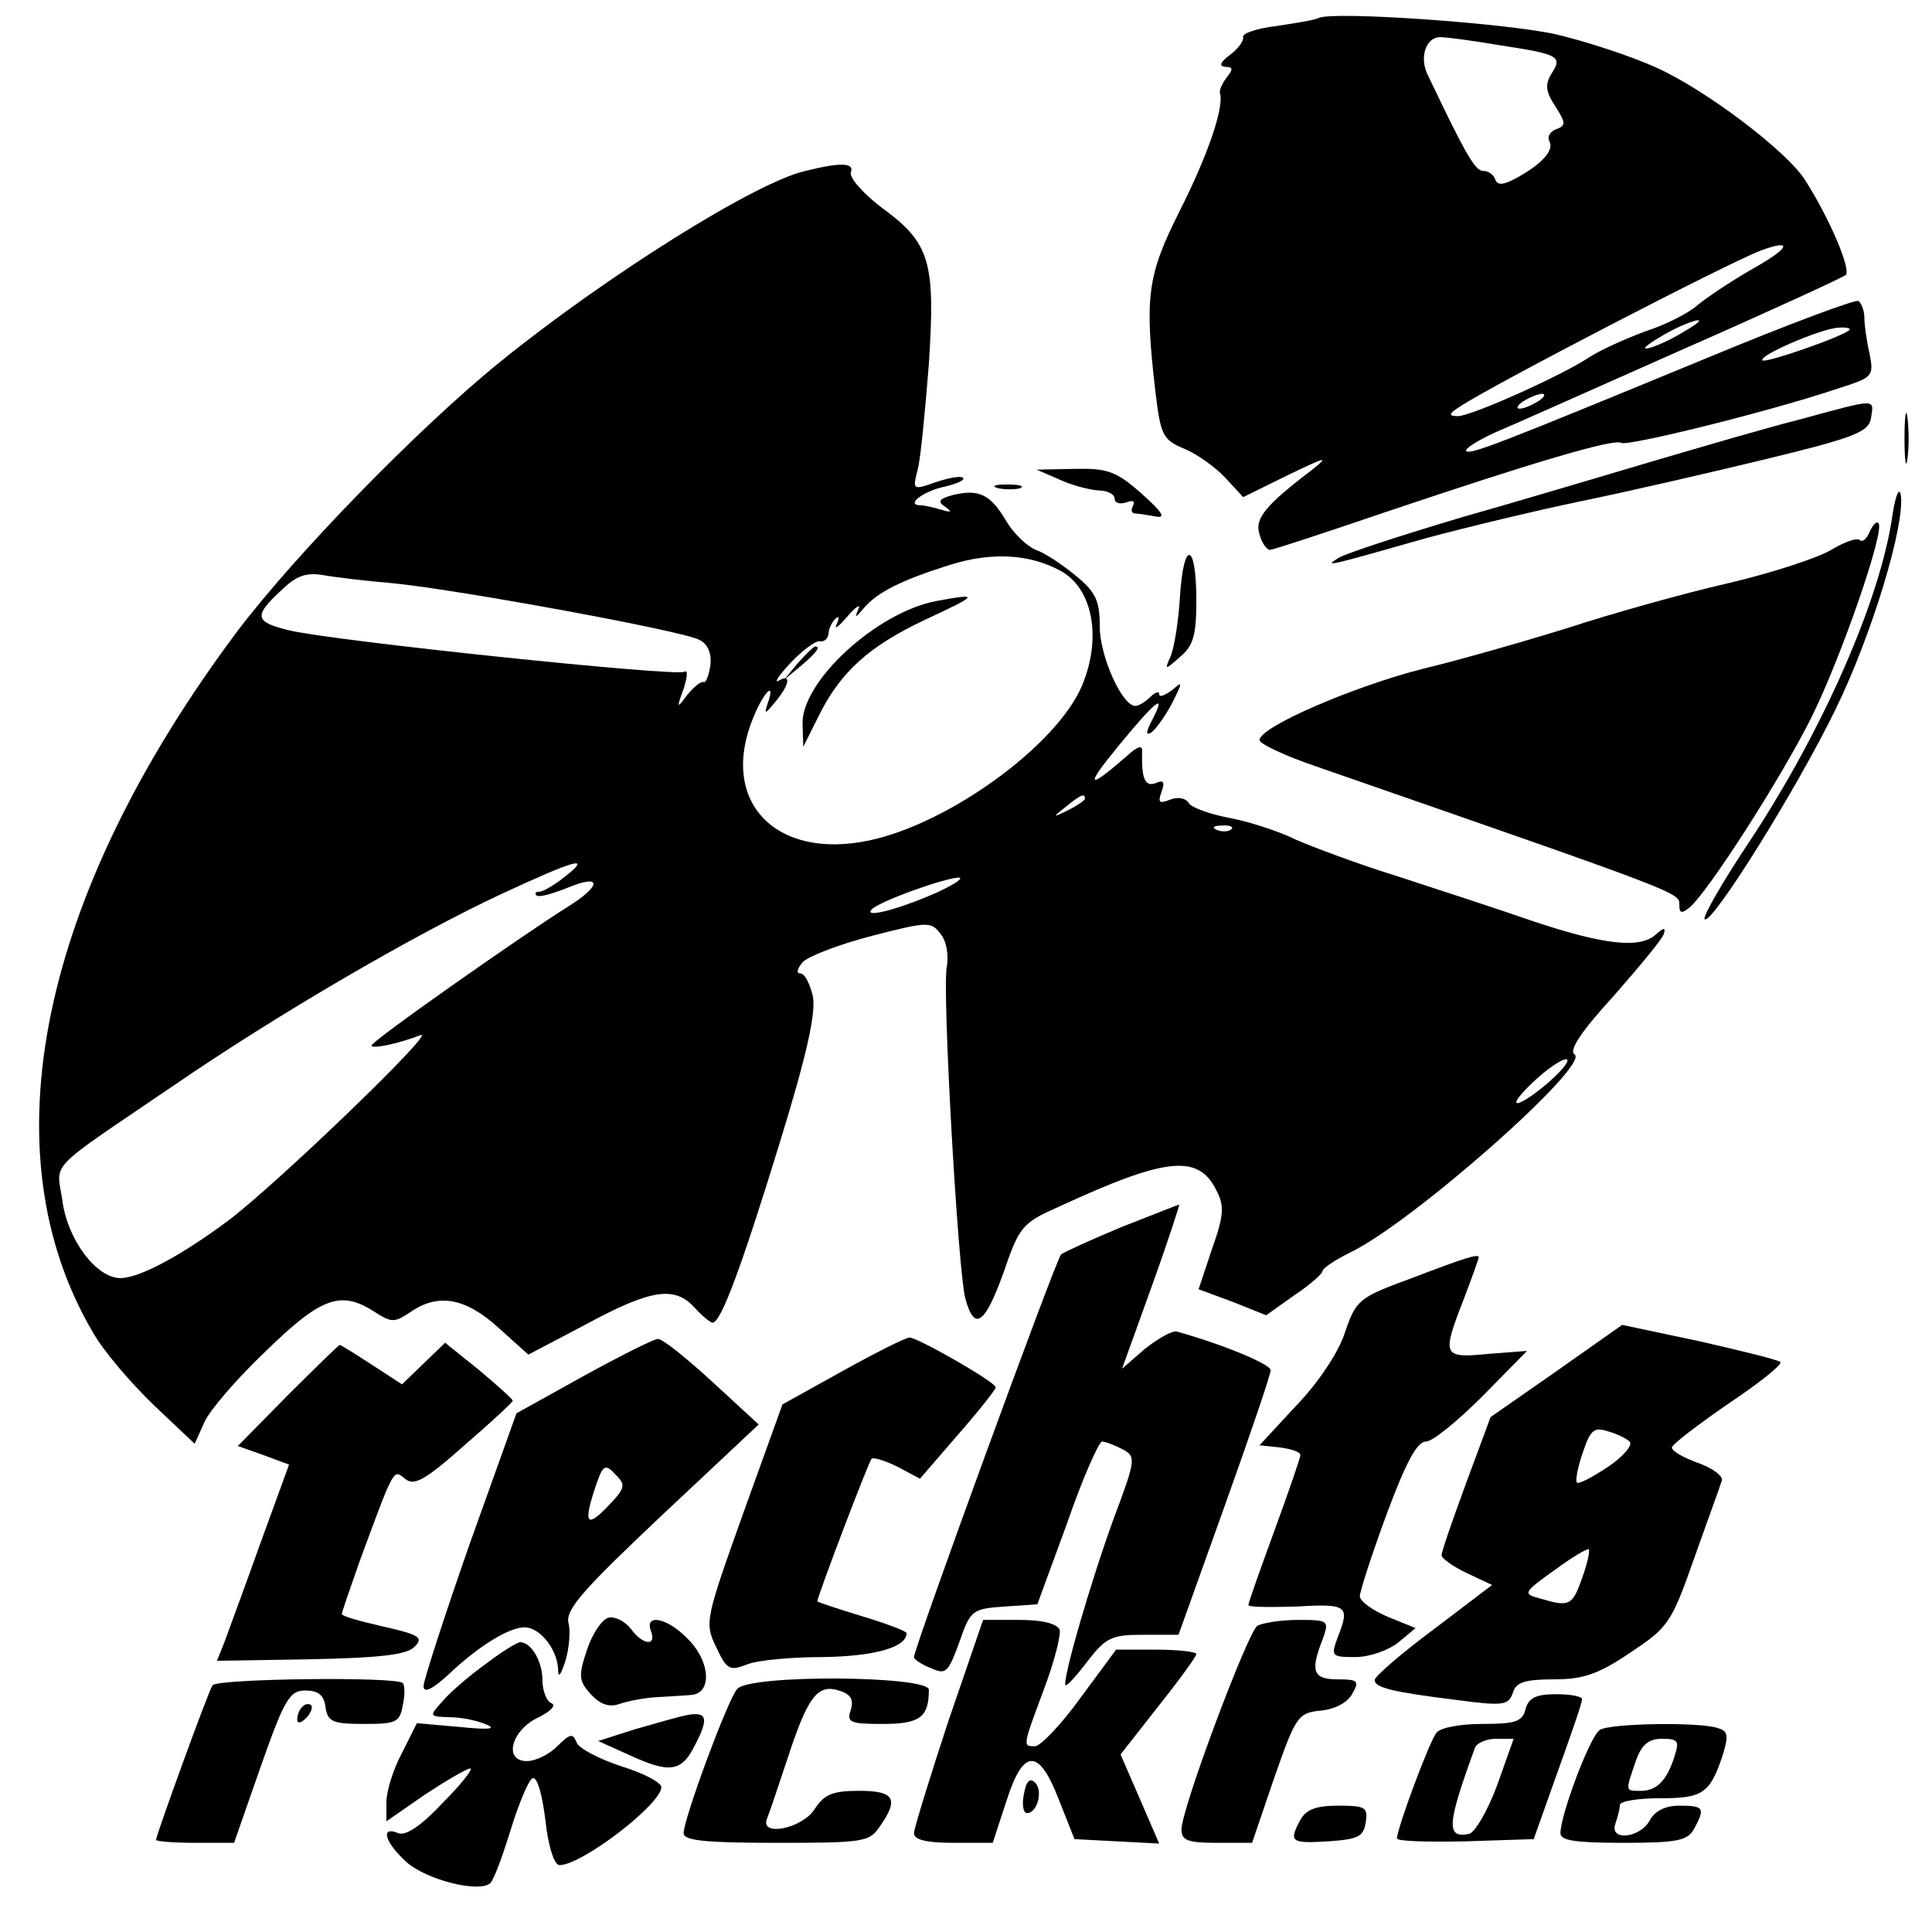 <?xml version="1.0" standalone="no"?>
<!DOCTYPE svg PUBLIC "-//W3C//DTD SVG 20010904//EN"
 "http://www.w3.org/TR/2001/REC-SVG-20010904/DTD/svg10.dtd">
<svg version="1.0" xmlns="http://www.w3.org/2000/svg"
 width="260pt" height="260pt" viewBox="0 0 260 260"
 preserveAspectRatio="xMidYMid meet">
<g transform="translate(0,260) scale(0.1,-0.1)"
fill="#000000" stroke="none">
<path d="M1775 2576 c-5 -3 -31 -7 -57 -11 -26 -3 -47 -10 -45 -15 1 -5 -7
-16 -18 -24 -13 -10 -15 -15 -6 -16 10 0 11 -3 2 -14 -6 -8 -11 -18 -9 -22 5
-20 -17 -84 -55 -159 -43 -86 -47 -114 -32 -243 7 -58 10 -64 39 -76 17 -7 42
-25 55 -39 l24 -26 61 30 c50 24 56 26 32 7 -63 -48 -78 -66 -71 -87 3 -12 10
-21 14 -21 4 0 74 23 156 51 199 67 307 99 317 93 8 -5 199 42 291 73 47 15
49 16 43 47 -4 17 -7 39 -7 48 0 10 -4 20 -8 23 -5 2 -96 -32 -202 -76 -286
-118 -320 -131 -326 -126 -2 3 15 14 39 25 24 10 138 61 253 112 116 51 214
96 219 100 7 7 -20 73 -55 128 -24 38 -133 121 -200 151 -35 16 -97 36 -136
45 -68 15 -296 31 -318 22z m244 -37 c79 -12 84 -15 69 -38 -9 -15 -8 -24 5
-44 14 -22 15 -26 1 -31 -8 -3 -12 -10 -9 -16 7 -12 -10 -31 -45 -50 -17 -9
-25 -10 -28 -1 -2 6 -9 11 -16 11 -11 0 -24 23 -75 130 -11 23 -2 50 17 50 9
0 46 -5 81 -11z m341 -300 c-30 -17 -64 -40 -76 -50 -11 -10 -42 -26 -70 -35
-27 -10 -60 -25 -74 -34 -37 -25 -160 -80 -178 -80 -13 0 -13 3 3 13 40 27
358 192 405 210 44 16 38 3 -10 -24z m-100 -89 c-19 -11 -39 -19 -45 -19 -5 0
6 8 25 19 19 11 40 19 45 19 6 0 -6 -8 -25 -19z m229 6 c-9 -9 -113 -45 -117
-41 -7 6 79 43 102 44 11 1 17 -1 15 -3z m-419 -96 c-8 -5 -19 -10 -25 -10 -5
0 -3 5 5 10 8 5 20 10 25 10 6 0 3 -5 -5 -10z"/>
<path d="M1084 2370 c-67 -15 -269 -142 -411 -257 -111 -90 -277 -261 -354
-363 -266 -356 -337 -700 -194 -943 14 -25 51 -68 81 -97 l56 -53 13 29 c7 16
44 59 83 96 75 73 101 82 147 52 22 -14 26 -14 47 0 37 26 74 20 119 -21 l40
-36 78 41 c87 47 119 52 146 22 10 -11 21 -20 24 -20 11 0 38 72 90 241 37
120 49 175 45 198 -4 17 -11 31 -17 31 -6 0 -4 7 4 16 9 8 51 24 94 35 74 19
78 19 91 2 8 -10 11 -29 8 -45 -6 -32 15 -406 25 -445 12 -45 26 -36 51 33 22
64 25 68 77 91 143 66 186 70 210 21 11 -21 10 -34 -6 -79 l-18 -54 46 -17 45
-18 38 27 c21 14 38 29 38 33 0 3 16 14 36 24 83 39 325 253 303 267 -8 5 8
30 52 78 35 40 66 77 68 84 3 9 0 9 -10 0 -21 -20 -69 -15 -165 17 -49 17
-132 44 -184 61 -52 16 -113 39 -136 49 -22 11 -62 24 -88 29 -27 5 -52 14
-56 20 -4 7 -15 9 -25 5 -15 -6 -17 -4 -12 10 5 14 3 17 -8 12 -14 -5 -19 6
-18 42 1 10 -6 8 -20 -5 -54 -47 -58 -43 -12 13 51 62 66 74 45 34 -8 -15 -8
-20 -1 -16 6 4 19 22 28 39 15 30 15 31 0 18 -10 -7 -17 -10 -17 -5 0 4 -5 3
-12 -4 -7 -7 -16 -12 -20 -12 -18 0 -48 67 -48 107 0 34 -5 46 -32 68 -18 15
-42 31 -54 35 -12 5 -30 22 -40 39 -21 36 -37 43 -71 35 -19 -5 -22 -9 -11
-16 10 -7 8 -8 -5 -4 -10 3 -23 6 -28 6 -21 0 3 19 32 25 17 4 28 9 25 12 -3
3 -19 0 -37 -6 -31 -11 -31 -10 -24 17 4 15 10 79 15 142 9 138 2 163 -64 211
-25 19 -43 40 -41 47 5 13 -13 14 -61 2z m343 -538 c44 -24 56 -91 29 -155
-34 -80 -178 -185 -286 -208 -127 -27 -203 53 -156 166 15 36 30 49 19 18 -5
-15 -3 -14 10 2 20 24 22 39 5 29 -7 -4 0 7 16 24 16 17 34 30 39 29 6 -1 11
3 12 10 0 6 4 15 9 20 5 5 6 2 2 -7 -4 -8 2 -4 14 10 12 14 19 18 15 10 -5
-12 -4 -12 7 1 18 22 53 39 117 59 55 17 105 15 148 -8z m-897 -17 c89 -9 389
-64 411 -76 11 -5 17 -18 15 -34 -2 -14 -6 -24 -9 -23 -3 2 -13 -6 -22 -17
-14 -19 -15 -19 -5 8 5 16 6 26 1 23 -10 -7 -478 42 -533 56 -45 11 -47 19
-10 53 20 20 34 25 57 21 17 -3 59 -8 95 -11z m930 -290 c0 -2 -10 -9 -22 -15
-22 -11 -22 -10 -4 4 21 17 26 19 26 11z m197 -41 c-3 -3 -12 -4 -19 -1 -8 3
-5 6 6 6 11 1 17 -2 13 -5z m-897 -64 c-14 -11 -29 -20 -34 -20 -5 0 -7 -2 -4
-5 3 -3 21 2 41 10 48 20 47 3 0 -26 -62 -39 -263 -180 -263 -186 0 -5 35 2
66 14 24 9 -192 -199 -258 -249 -63 -47 -120 -78 -146 -78 -32 0 -71 51 -78
104 -8 54 -24 37 151 156 137 94 322 202 440 257 99 46 123 53 85 23z m501
-21 c-52 -23 -99 -35 -88 -23 10 11 97 42 117 43 8 0 -5 -9 -29 -20z m819
-259 c-19 -16 -37 -27 -39 -24 -3 2 11 18 29 34 18 16 36 27 39 24 3 -3 -10
-18 -29 -34z"/>
<path d="M1259 1791 c-80 -16 -179 -107 -179 -164 l1 -32 20 40 c30 61 68 95
144 131 73 34 74 36 14 25z"/>
<path d="M1074 1708 l-19 -23 23 19 c21 18 27 26 19 26 -2 0 -12 -10 -23 -22z"/>
<path d="M2420 2035 c-47 -12 -132 -37 -190 -54 -58 -17 -174 -52 -259 -76
-84 -25 -161 -50 -170 -56 -19 -12 -18 -12 119 27 52 14 147 37 210 50 63 13
176 39 250 57 119 29 135 36 138 55 4 26 9 26 -98 -3z"/>
<path d="M2563 2010 c0 -30 2 -43 4 -27 2 15 2 39 0 55 -2 15 -4 2 -4 -28z"/>
<path d="M1425 1955 c17 -8 40 -14 53 -15 12 0 22 -5 22 -11 0 -6 7 -8 16 -5
8 3 12 2 9 -4 -3 -6 -3 -10 2 -11 4 0 17 -2 28 -4 15 -3 9 6 -19 31 -34 30
-46 34 -90 33 l-51 -1 30 -13z"/>
<path d="M1343 1943 c9 -2 23 -2 30 0 6 3 -1 5 -18 5 -16 0 -22 -2 -12 -5z"/>
<path d="M2547 1908 c-16 -115 -95 -293 -193 -441 -36 -54 -63 -101 -60 -104
9 -9 124 175 176 282 49 100 94 249 88 289 -2 11 -7 0 -11 -26z"/>
<path d="M2516 1884 c-4 -9 -9 -14 -13 -11 -3 4 -20 -2 -37 -12 -17 -11 -81
-32 -141 -46 -61 -14 -157 -41 -215 -60 -58 -18 -145 -43 -195 -55 -91 -23
-220 -78 -220 -96 0 -5 34 -21 75 -35 498 -173 490 -170 490 -187 0 -11 3 -12
14 -3 24 20 122 172 164 256 40 81 99 251 90 261 -3 3 -8 -3 -12 -12z"/>
<path d="M1588 1798 c-2 -35 -8 -71 -13 -82 -8 -18 -7 -18 13 0 18 15 22 29
22 76 0 78 -17 83 -22 6z"/>
<path d="M1510 949 c-41 -17 -78 -34 -82 -37 -7 -7 -198 -530 -198 -542 0 -3
10 -10 23 -15 20 -9 23 -6 38 35 15 43 17 45 61 48 l44 3 40 109 c21 61 43
110 47 110 5 0 17 -5 27 -10 19 -10 19 -13 -11 -93 -31 -85 -70 -219 -65 -225
2 -1 15 13 30 33 24 31 32 35 74 35 l48 0 62 173 c34 95 62 177 62 183 0 8
-62 34 -126 52 -6 2 -25 -9 -43 -23 l-31 -27 40 111 c22 61 38 111 37 110 -1
0 -36 -14 -77 -30z"/>
<path d="M1900 880 c-71 -26 -75 -29 -90 -73 -8 -26 -36 -68 -65 -98 l-50 -54
28 -3 c15 -2 27 -6 27 -10 0 -4 -16 -50 -35 -102 -19 -52 -35 -97 -35 -100 0
-3 29 -3 65 -2 69 4 72 1 55 -42 -9 -25 -8 -26 24 -26 19 0 44 9 57 19 l24 20
-37 15 c-21 9 -38 21 -38 28 0 6 16 56 36 110 26 70 41 98 53 98 9 0 43 28 76
61 l60 61 -52 -4 c-62 -6 -63 -3 -33 74 11 29 20 54 20 56 0 5 -17 0 -90 -28z"/>
<path d="M2095 755 l-89 -62 -33 -89 c-18 -49 -33 -92 -33 -97 0 -4 15 -15 34
-24 l34 -16 -79 -60 c-43 -32 -79 -63 -79 -68 0 -10 23 -16 112 -27 61 -8 68
-7 74 10 4 14 16 18 55 18 40 0 60 7 103 36 51 34 55 39 86 127 18 51 35 97
37 104 3 6 -12 17 -31 24 -20 7 -36 16 -36 21 0 4 34 30 76 59 42 28 73 53 70
56 -3 3 -52 15 -109 28 l-104 22 -88 -62z m98 -95 c5 -4 -8 -20 -29 -34 -21
-14 -40 -24 -42 -21 -2 2 1 20 8 40 10 30 15 35 33 29 12 -3 26 -10 30 -14z
m-64 -184 c-13 -37 -17 -39 -57 -27 -23 6 -22 8 20 38 23 17 45 30 46 28 2 -2
-2 -20 -9 -39z"/>
<path d="M785 748 l-90 -50 -63 -176 c-34 -97 -62 -184 -62 -191 0 -10 11 -5
33 15 41 39 82 64 103 64 20 0 43 -28 45 -55 0 -14 3 -11 10 10 5 17 7 40 4
51 -4 18 20 45 126 145 l130 122 -63 58 c-35 32 -67 58 -73 57 -5 0 -51 -23
-100 -50z m35 -173 c-30 -32 -35 -26 -20 20 11 34 14 36 28 21 14 -14 14 -18
-8 -41z"/>
<path d="M1134 755 l-81 -45 -53 -147 c-51 -143 -52 -147 -36 -180 14 -30 18
-32 41 -23 15 6 61 10 103 10 68 1 112 13 112 32 0 3 -27 13 -60 23 -33 10
-60 19 -60 20 0 7 69 188 73 192 3 2 19 -3 35 -11 l30 -16 51 59 c28 32 51 61
51 64 0 7 -105 67 -116 67 -5 0 -45 -20 -90 -45z"/>
<path d="M387 722 l-67 -68 34 -12 35 -13 -39 -107 c-21 -59 -43 -118 -48
-132 l-10 -25 126 2 c93 2 130 6 140 17 12 12 7 16 -42 27 -31 7 -56 14 -56
17 0 2 11 34 24 71 47 127 45 124 61 111 12 -10 26 -3 80 45 36 31 65 58 65
60 0 2 -20 20 -45 41 l-46 37 -29 -28 -29 -28 -40 26 c-23 15 -42 27 -44 27
-1 0 -33 -31 -70 -68z"/>
<path d="M819 423 c-9 -2 -22 -22 -29 -43 -12 -36 -11 -42 5 -60 13 -14 25
-18 39 -13 12 4 33 8 49 9 15 1 36 2 47 3 29 2 26 46 -5 76 -27 28 -58 34 -49
10 8 -21 -11 -19 -27 3 -8 10 -21 17 -30 15z"/>
<path d="M1276 283 c-25 -76 -46 -144 -46 -150 0 -9 17 -13 53 -13 l53 0 18
55 c23 73 44 73 71 3 l21 -53 57 -3 57 -3 -26 60 -26 60 51 65 c28 35 51 67
51 70 0 3 -24 6 -54 6 l-54 0 -48 -65 c-26 -36 -54 -65 -61 -65 -17 0 -17 -1
12 77 14 37 23 73 21 80 -4 8 -23 13 -54 13 l-49 0 -47 -137z"/>
<path d="M1692 412 c-13 -9 -102 -246 -102 -274 0 -15 9 -18 48 -18 l47 0 30
88 c29 83 32 87 63 90 19 2 36 11 42 23 10 17 7 19 -20 19 -33 0 -37 11 -20
54 9 25 8 26 -33 26 -23 0 -48 -4 -55 -8z"/>
<path d="M654 361 c-21 -15 -48 -38 -58 -50 -19 -21 -19 -21 10 -22 16 0 38
-5 49 -10 14 -6 2 -7 -37 -3 l-57 5 -20 -40 c-12 -22 -21 -52 -21 -66 l0 -26
52 36 c29 19 56 35 61 35 4 0 -12 -21 -37 -46 -29 -31 -50 -45 -60 -41 -24 10
-19 -11 10 -38 27 -25 100 -43 114 -29 5 5 17 38 28 74 11 35 24 66 29 67 6 2
13 -23 17 -57 4 -36 12 -60 19 -60 30 0 137 82 137 105 0 6 -24 19 -54 28 -30
10 -57 24 -60 32 -5 13 -9 12 -26 -5 -11 -11 -29 -20 -41 -20 -32 0 -21 42 16
59 16 8 24 16 17 19 -6 2 -12 16 -12 31 0 25 -15 51 -30 51 -4 0 -25 -13 -46
-29z"/>
<path d="M286 332 c-6 -9 -76 -202 -76 -208 0 -2 24 -4 53 -4 l52 0 36 103
c32 91 39 102 60 102 17 0 25 -6 27 -22 3 -20 9 -23 52 -23 43 0 48 2 52 25 3
13 3 27 0 30 -9 9 -250 6 -256 -3z"/>
<path d="M992 327 c-13 -15 -72 -175 -72 -194 0 -10 29 -13 124 -13 118 0 126
1 140 22 26 37 20 48 -28 48 -36 0 -47 -5 -60 -25 -17 -26 -73 -37 -64 -13 3
7 15 43 27 79 28 86 41 103 70 94 16 -5 20 -12 16 -26 -6 -17 -1 -19 43 -19
50 0 62 9 62 46 0 19 -242 21 -258 1z"/>
<path d="M2053 300 c-4 -17 -14 -20 -58 -20 -30 0 -57 -5 -62 -12 -10 -13 -53
-129 -53 -142 0 -4 41 -5 92 -4 l92 3 32 90 c18 50 33 93 33 98 1 4 -15 7 -35
7 -27 0 -37 -5 -41 -20z m-38 -102 c-13 -35 -30 -64 -38 -66 -31 -6 -30 12 8
116 2 6 15 12 28 12 l24 0 -22 -62z"/>
<path d="M407 303 c-4 -3 -7 -11 -7 -17 0 -6 5 -5 12 2 6 6 9 14 7 17 -3 3 -9
2 -12 -2z"/>
<path d="M925 292 c-11 -2 -42 -11 -70 -19 l-50 -16 40 -18 c56 -26 72 -24 90
12 19 36 17 46 -10 41z"/>
<path d="M2153 272 c-13 -8 -53 -114 -53 -139 0 -10 20 -13 85 -13 73 0 86 3
95 19 15 28 13 31 -20 31 -19 0 -33 -7 -40 -20 -13 -24 -55 -28 -46 -4 3 9 6
20 6 25 0 5 24 9 54 9 57 0 67 6 84 57 8 26 8 33 -5 37 -22 9 -146 7 -160 -2z
m101 -34 c-10 -33 -24 -48 -45 -48 -22 0 -22 -2 -8 39 8 23 17 31 36 31 21 0
23 -3 17 -22z"/>
<path d="M1378 186 c-3 -14 -1 -26 4 -26 14 0 22 30 11 41 -7 7 -12 2 -15 -15z"/>
<path d="M1750 151 c-16 -30 -13 -32 38 -29 40 3 47 6 50 26 3 20 -1 22 -37
22 -30 0 -43 -5 -51 -19z"/>
</g>
</svg>
